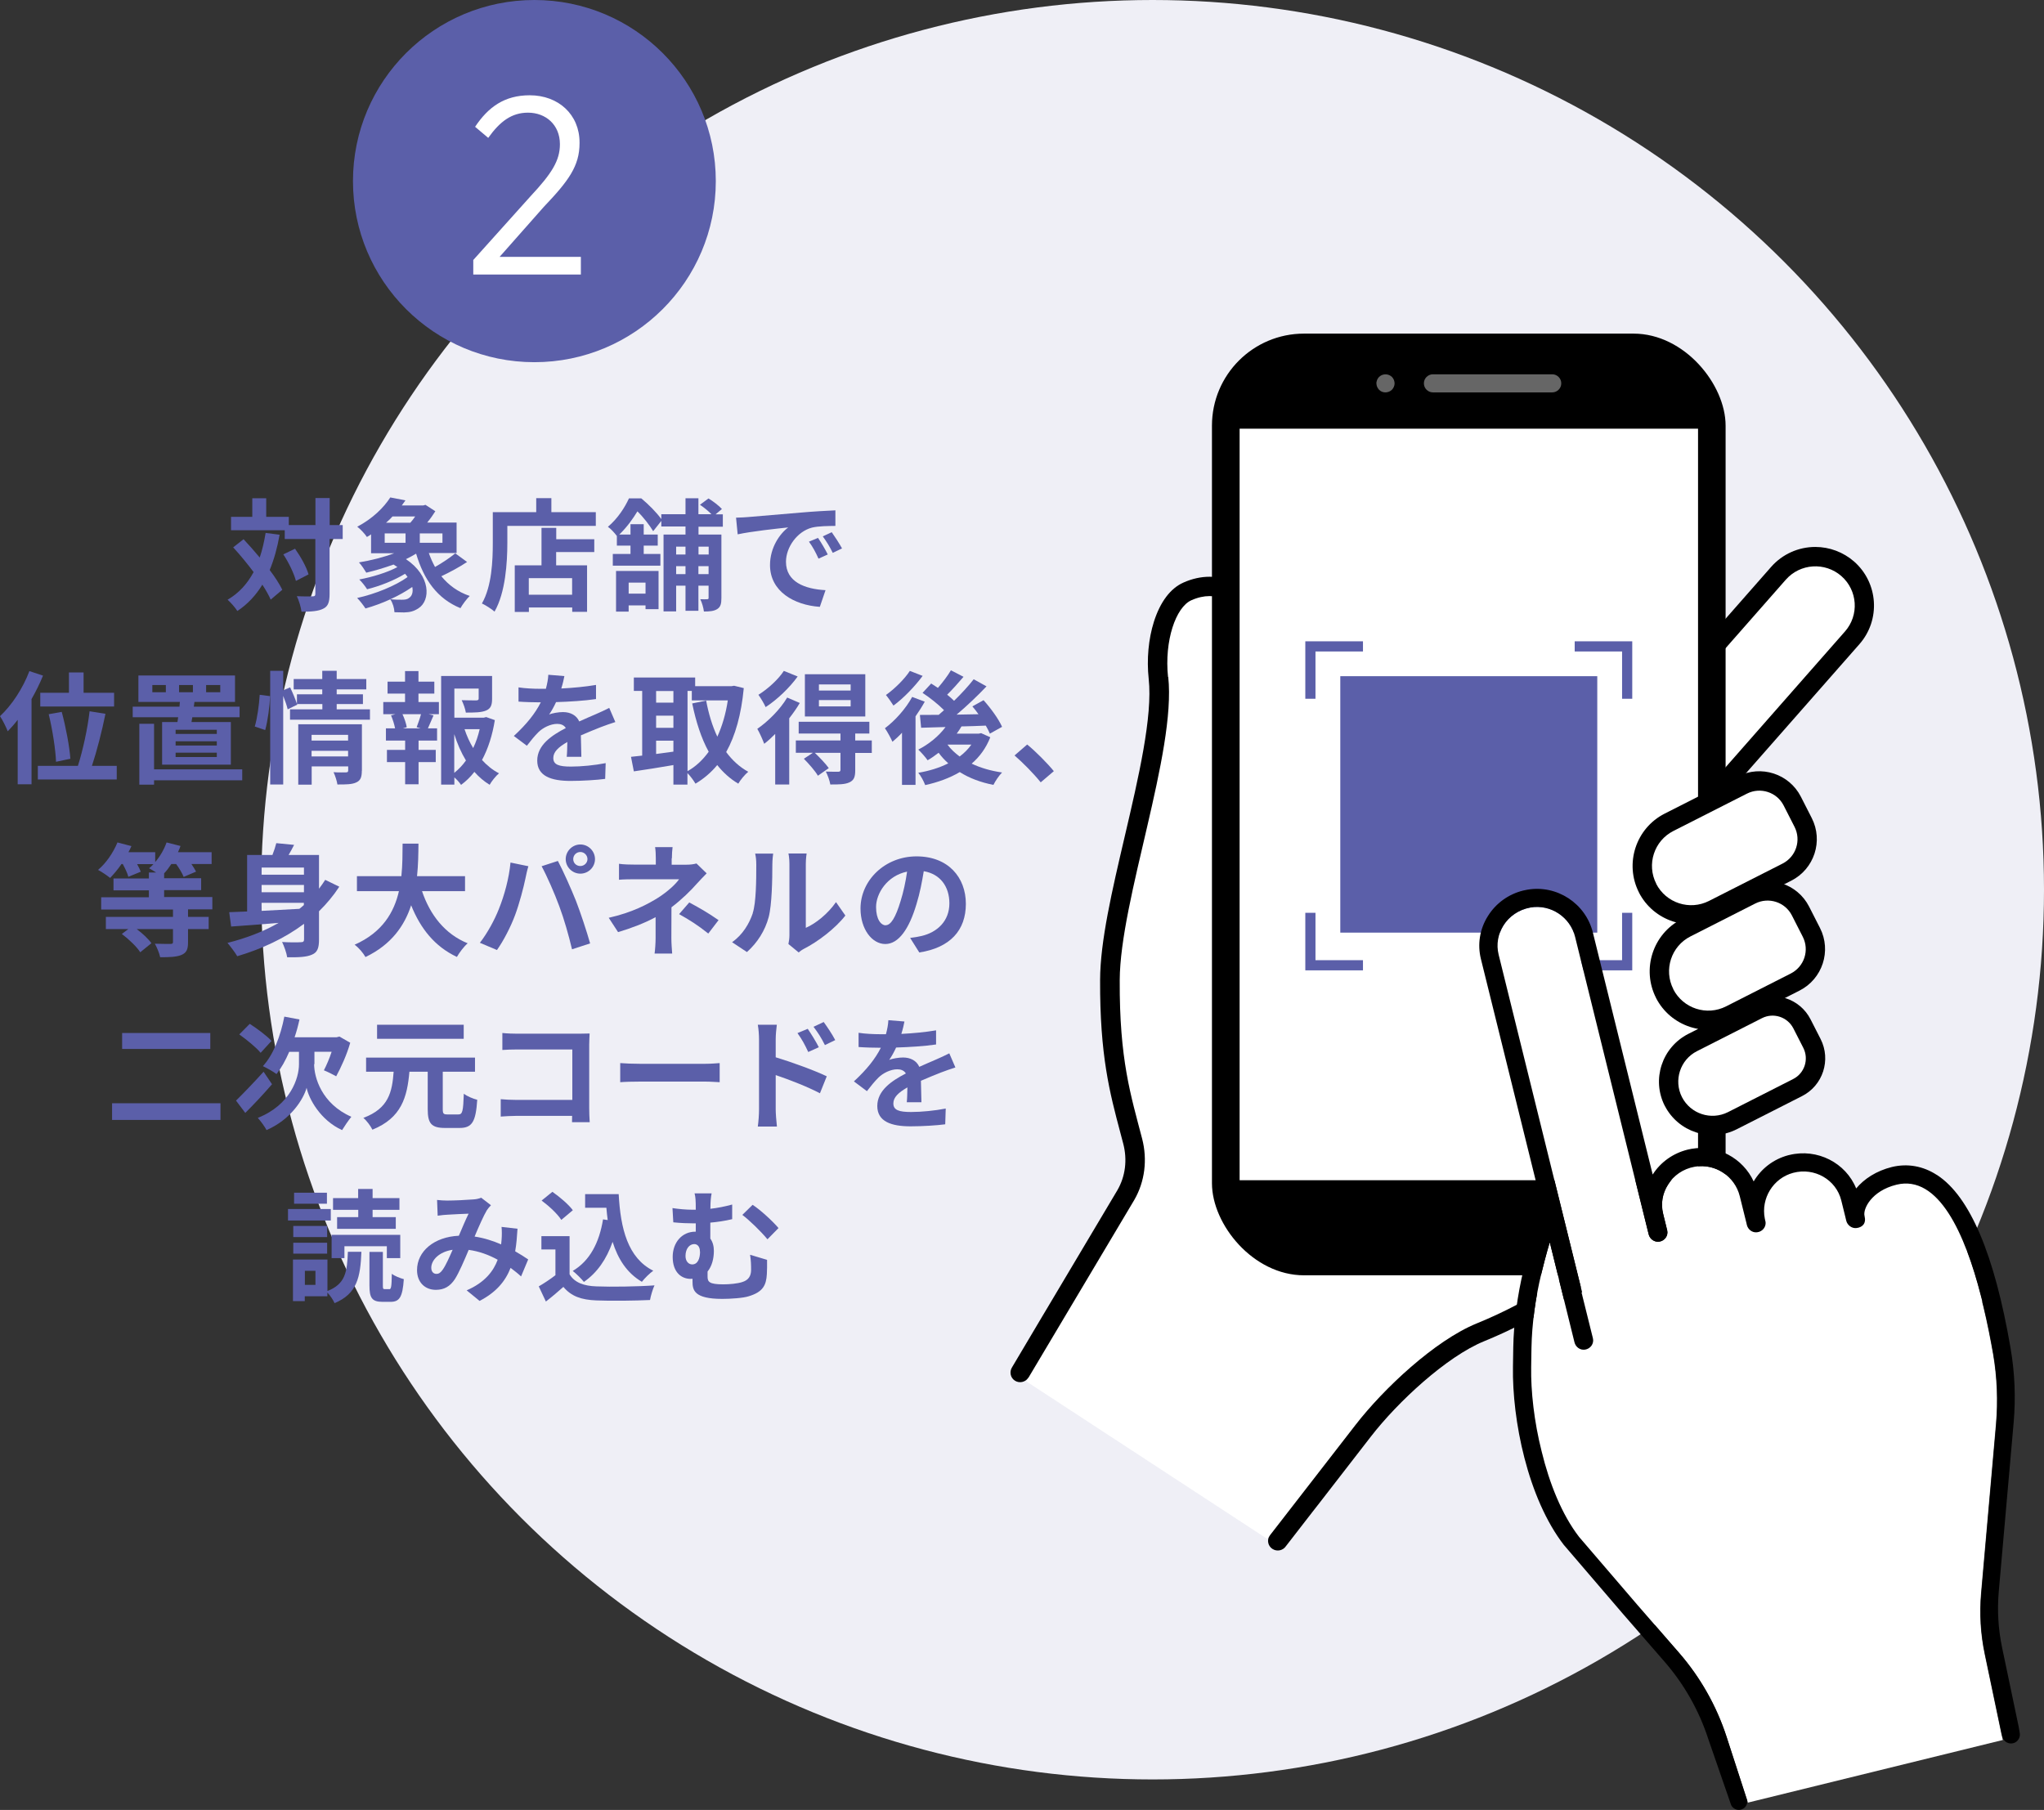 <?xml version="1.0" encoding="UTF-8"?><svg xmlns="http://www.w3.org/2000/svg" viewBox="0 0 201 178"><rect x="0" y="0" width="201" height="178" fill="#333333" stroke="none"/><defs><style>.cls-1{fill:#fff;}.cls-2{isolation:isolate;}.cls-3{fill:#666;}.cls-4{mix-blend-mode:multiply;}.cls-5{fill:#5b5fa9;}.cls-6{fill:none;stroke:#5b5fa9;stroke-miterlimit:10;stroke-width:1px;}.cls-7{fill:#efeff6;}</style></defs><g class="cls-2"><g id="_レイヤー_2"><g id="_レイアウト"><ellipse class="cls-7" cx="113.34" cy="87.5" rx="87.66" ry="87.5"/><path class="cls-5" d="M27.5,52.57c-.23,1.29-.55,2.46-.98,3.49.53.7.96,1.37,1.24,1.94l-1.14.97c-.19-.43-.47-.93-.82-1.47-.64,1.05-1.45,1.92-2.46,2.59-.17-.29-.66-.85-.96-1.11,1.12-.65,1.94-1.57,2.56-2.72-.64-.85-1.34-1.7-2.01-2.43l1.02-.8c.52.55,1.06,1.16,1.59,1.8.25-.74.44-1.55.58-2.42l1.39.18ZM33.69,53.01h-1.28v5.39c0,.8-.14,1.22-.6,1.45-.46.25-1.16.31-2.16.31-.05-.42-.25-1.1-.46-1.53.67.04,1.32.02,1.53.02.22,0,.29-.06.29-.25v-5.39h-3.01v-.86h-5.28v-1.32h2.09v-1.83h1.37v1.83h2.22v.81h2.62v-2.66h1.4v2.66h1.28v1.37ZM29.01,53.96c.56.79,1.14,1.82,1.33,2.53l-1.24.64c-.18-.71-.7-1.8-1.24-2.61l1.14-.55Z"/><path class="cls-5" d="M45.93,55.27c-.79.52-1.74,1.03-2.53,1.4.71.87,1.63,1.55,2.79,1.94-.3.29-.71.84-.91,1.2-2.28-.93-3.6-2.8-4.36-5.36-.31.19-.65.37-1,.54,2.45,1.64,2.45,4.06,1.22,4.84-.47.3-.82.38-1.39.4-.29,0-.64-.01-.96-.02-.02-.4-.16-.9-.41-1.27-.8.37-1.66.68-2.44.9-.19-.29-.55-.77-.82-1.03,1.74-.38,3.76-1.19,4.96-2.06-.07-.11-.16-.22-.25-.32-1.08.66-2.51,1.22-3.73,1.52-.18-.29-.52-.72-.77-.96,1.27-.24,2.74-.68,3.75-1.22-.12-.08-.25-.17-.38-.25-.89.32-1.82.6-2.68.8-.14-.24-.49-.77-.72-1.01,1.16-.19,2.41-.5,3.46-.9h-2.27v-1.86c-.13.1-.26.18-.41.26-.2-.31-.65-.79-.95-1.01,1.53-.8,2.63-1.91,3.25-2.88l1.49.29c-.12.17-.24.34-.36.5h2.11l.22-.06.97.63c-.22.35-.49.74-.8,1.11h2.89v3h-2.73c.17.48.37.93.61,1.37.71-.4,1.48-.92,1.99-1.34l1.15.84ZM37.83,53.38h2.05v-.92h-2.05v.92ZM38.6,50.79c-.19.22-.41.42-.64.62h2.39c.17-.19.34-.41.48-.62h-2.23ZM40.55,57.72c-.64.44-1.38.86-2.15,1.21.41.05.8.05,1.1.05s.54-.02.73-.18c.29-.18.42-.59.31-1.08ZM43.51,52.46h-2.23v.92h2.23v-.92Z"/><path class="cls-5" d="M58.59,50.37v1.35h-8.7v1.67c0,1.93-.18,4.89-1.26,6.76-.26-.24-.9-.65-1.24-.8.98-1.71,1.07-4.23,1.07-5.96v-3.02h4.27v-1.38h1.49v1.38h4.37ZM54.69,53.03h3.75v1.26h-3.75v1.31h3.04v4.57h-1.46v-.43h-4.26v.44h-1.39v-4.58h2.63v-3.69h1.45v1.13ZM56.26,56.86h-4.26v1.63h4.26v-1.63Z"/><path class="cls-5" d="M68.69,51.78v.79h2.25v6.24c0,.55-.07.87-.41,1.09-.32.2-.73.24-1.31.24-.04-.35-.19-.89-.36-1.21.29.01.59.01.68,0,.11,0,.14-.04.14-.14v-1.19h-1v2.47h-1.27v-2.47h-.92v2.53h-1.24v-7.56h2.16v-.79h-2.38v-.55l-.8,1.01c-.32-.54-.95-1.37-1.55-1.95-.43.71-1,1.52-1.78,2.28h1.1v-1.02h1.3v1.02h1.38v1.09h-1.38v.82h1.64v1.15h-4.68v-1.15h1.74v-.82h-1.34v-.95c-.22-.29-.6-.72-.88-.9.98-.83,1.67-1.92,2.07-2.8h1.21c.7.58,1.52,1.4,1.97,2.04v-.48h2.38v-1.57h1.27v1.57h1.28c-.3-.31-.74-.67-1.13-.93l.84-.62c.46.28,1.04.72,1.32,1.04l-.62.52h.71v1.22h-2.4ZM60.58,56.15h4.18v3.76h-1.28v-.37h-1.66v.61h-1.24v-4ZM61.82,57.3v1.08h1.66v-1.08h-1.66ZM66.49,53.76v.77h.92v-.77h-.92ZM67.41,56.46v-.78h-.92v.78h.92ZM68.69,53.76v.77h1v-.77h-1ZM69.68,56.46v-.78h-1v.78h1Z"/><path class="cls-5" d="M73.56,50.85c1.01-.08,2.99-.26,5.19-.44,1.24-.11,2.55-.18,3.4-.22v1.53c-.64.01-1.67.01-2.31.17-1.45.38-2.55,1.93-2.55,3.36,0,1.98,1.85,2.68,3.89,2.79l-.56,1.64c-2.52-.17-4.9-1.51-4.9-4.11,0-1.73.97-3.09,1.79-3.7-1.13.12-3.58.38-4.97.68l-.16-1.64c.48-.01.95-.04,1.18-.06ZM81.4,54.53l-.91.41c-.3-.66-.55-1.13-.94-1.67l.89-.37c.3.43.73,1.16.96,1.63ZM82.79,53.94l-.9.43c-.32-.65-.6-1.09-.98-1.62l.88-.41c.3.42.76,1.13,1.01,1.59Z"/><path class="cls-5" d="M4.23,66.44c-.31.77-.7,1.56-1.13,2.31v8.38h-1.36v-6.34c-.32.42-.65.79-.98,1.13-.13-.35-.52-1.14-.76-1.49,1.14-1.05,2.25-2.73,2.89-4.43l1.33.44ZM11.48,75.32v1.34H3.72v-1.34h3.94c.47-1.46.96-3.68,1.15-5.37l1.56.25c-.35,1.74-.86,3.71-1.33,5.12h2.44ZM6.78,68.13v-2h1.44v2h3v1.35H3.96v-1.35h2.82ZM5.51,74.93c-.04-1.16-.34-3.15-.72-4.69l1.28-.23c.41,1.51.77,3.44.85,4.61l-1.42.3Z"/><path class="cls-5" d="M17.45,71.01c.02-.14.05-.3.07-.47h-4.47v-1.04h4.6l.04-.47h-4.08v-2.6h9.5v2.6h-3.99l-.06.47h4.5v1.04h-4.65l-.08.47h3.87v4.19h-6.76v-4.19h1.51ZM23.82,76.74h-8.67v.43h-1.45v-5.99h1.45v4.48h8.67v1.08ZM16.31,67.37h-1.33v.71h1.33v-.71ZM21.32,71.77h-4.05v.41h4.05v-.41ZM21.32,72.9h-4.05v.42h4.05v-.42ZM21.32,74.02h-4.05v.43h4.05v-.43ZM17.61,68.08h1.36v-.71h-1.36v.71ZM20.27,68.08h1.39v-.71h-1.39v.71Z"/><path class="cls-5" d="M25.05,71.46c.25-.81.43-2.16.49-3.13l1.01.13c-.02.99-.22,2.42-.47,3.34l-1.03-.35ZM36.38,69.76v1.02h-7.86v-1.02h3.18v-.52h-2.49l.02.06-.94.46c-.08-.35-.25-.85-.44-1.32v8.71h-1.28v-11.18h1.28v1.92l.68-.29c.25.52.53,1.19.67,1.63v-.95h2.49v-.48h-2.81v-1.02h2.81v-.81h1.42v.81h2.91v1.02h-2.91v.48h2.58v.96h-2.58v.52h3.27ZM35.58,75.8c0,.62-.12.96-.55,1.15-.42.2-1.02.2-1.85.2-.05-.35-.22-.86-.38-1.21.49.04,1.06.02,1.21.02.17,0,.23-.05.23-.19v-.4h-3.59v1.8h-1.32v-5.94h6.26v4.57ZM30.64,72.27v.56h3.59v-.56h-3.59ZM34.23,74.39v-.55h-3.59v.55h3.59Z"/><path class="cls-5" d="M41.16,69.04h2v1.2h-1l.47.12c-.2.44-.38.91-.55,1.27h.9v1.2h-1.82v.92h1.69v1.2h-1.69v2.18h-1.32v-2.18h-1.79v-1.2h1.79v-.92h-1.89v-1.2h.9c-.07-.38-.23-.89-.4-1.28l.43-.11h-1.19v-1.2h2.14v-.83h-1.72v-1.17h1.72v-1.04h1.32v1.04h1.56v1.17h-1.56v.83ZM40.97,71.52c.14-.36.32-.87.43-1.28h-1.82c.2.43.37.95.42,1.28l-.38.11h1.74l-.38-.11ZM48.66,70.82c-.23,1.45-.65,2.79-1.26,3.92.49.54,1.04.99,1.67,1.31-.31.26-.72.77-.92,1.13-.56-.34-1.06-.77-1.5-1.27-.38.49-.82.92-1.31,1.28-.16-.24-.41-.52-.66-.74v.71h-1.3v-10.68h5.01v2.25c0,.61-.13.96-.6,1.15-.46.19-1.1.2-1.98.2-.06-.38-.24-.87-.41-1.22.59.02,1.25.02,1.43.02.18-.01.24-.05.24-.18v-.98h-2.39v2.86h2.89l.24-.06.85.3ZM44.67,76.01c.43-.35.82-.75,1.15-1.22-.47-.77-.85-1.64-1.15-2.59v3.81ZM45.68,71.71c.22.66.5,1.28.85,1.86.28-.58.49-1.21.64-1.86h-1.49Z"/><path class="cls-5" d="M55.21,67.71c1.14-.06,2.34-.17,3.4-.35v1.39c-1.15.17-2.63.26-3.93.3-.2.44-.44.87-.68,1.22.31-.14.96-.24,1.36-.24.73,0,1.33.31,1.6.92.62-.29,1.13-.49,1.62-.71.47-.2.89-.4,1.33-.62l.6,1.39c-.38.11-1.02.35-1.43.5-.54.22-1.22.48-1.96.81.01.67.04,1.56.05,2.11h-1.44c.04-.36.05-.93.06-1.46-.9.52-1.38.98-1.38,1.58,0,.66.56.84,1.74.84,1.02,0,2.35-.13,3.41-.34l-.05,1.55c-.79.11-2.27.2-3.4.2-1.88,0-3.28-.46-3.28-2s1.44-2.49,2.81-3.2c-.18-.3-.5-.41-.84-.41-.67,0-1.42.38-1.87.83-.36.36-.71.79-1.12,1.32l-1.28-.96c1.26-1.16,2.11-2.23,2.65-3.31h-.16c-.49,0-1.37-.02-2.03-.07v-1.4c.61.1,1.5.14,2.11.14h.58c.13-.48.22-.95.24-1.38l1.58.13c-.06.3-.14.7-.3,1.2Z"/><path class="cls-5" d="M73.14,67.68c-.25,2.61-.83,4.67-1.73,6.28.59.8,1.31,1.47,2.17,1.94-.32.26-.77.8-.98,1.17-.82-.49-1.49-1.1-2.07-1.83-.61.74-1.32,1.34-2.14,1.83-.18-.31-.5-.75-.79-1.04v1.13h-1.38v-1.92c-1.38.24-2.79.46-3.89.62l-.28-1.43c.32-.04.7-.07,1.1-.12v-6.36h-.82v-1.32h6.03v.85h3.59l.24-.04.94.23ZM64.52,67.96v1.14h1.7v-1.14h-1.7ZM64.52,71.58h1.7v-1.2h-1.7v1.2ZM64.52,74.15c.55-.07,1.13-.16,1.7-.23v-1.08h-1.7v1.31ZM67.61,75.84c.79-.44,1.49-1.09,2.08-1.91-.73-1.33-1.25-2.94-1.62-4.75l1.37-.28c.24,1.28.6,2.49,1.1,3.55.47-1.03.83-2.23,1.03-3.57h-3.54v-.93h-.42v7.89Z"/><path class="cls-5" d="M78.65,69.13c-.29.5-.65,1.01-1.04,1.51v6.51h-1.38v-4.97c-.36.36-.72.7-1.08.97-.11-.31-.47-1.13-.68-1.47,1.07-.74,2.25-1.91,2.94-3.08l1.25.54ZM78.44,66.53c-.79,1.1-2.02,2.28-3.15,3.01-.14-.32-.49-.91-.71-1.21.94-.58,1.99-1.55,2.5-2.35l1.36.55ZM85.74,74.05h-1.64v1.7c0,.66-.12.99-.59,1.2-.44.2-1.04.2-1.86.2-.06-.38-.26-.91-.44-1.27.5.02,1.07.02,1.22.02.17-.01.22-.06.22-.19v-1.67h-2.52c.48.46,1.07,1.08,1.37,1.5l-1.07.75c-.26-.46-.88-1.16-1.38-1.67l.89-.59h-1.68v-1.21h4.39v-.68h-4.11v-1.16h6.95v1.16h-1.39v.68h1.63v1.21ZM85.09,70.46h-5.94v-4.15h5.94v4.15ZM83.65,67.31h-3.12v.6h3.12v-.6ZM83.65,68.85h-3.12v.62h3.12v-.62Z"/><path class="cls-5" d="M90.94,69c-.26.48-.58.97-.91,1.45v6.74h-1.33v-5.13c-.31.34-.62.62-.94.89-.13-.31-.52-1.03-.74-1.33,1-.75,2.05-1.92,2.68-3.08l1.25.47ZM90.73,66.47c-.76,1.03-1.87,2.19-2.87,2.92-.18-.29-.53-.79-.74-1.04.85-.6,1.85-1.59,2.35-2.37l1.26.49ZM97.38,72.51c-.41,1.05-1.04,1.91-1.83,2.59.86.41,1.87.71,2.99.87-.3.3-.67.85-.85,1.22-1.27-.25-2.38-.67-3.31-1.26-1,.59-2.16,1.01-3.4,1.28-.13-.36-.43-.92-.68-1.21,1.07-.18,2.08-.49,2.95-.93-.35-.31-.67-.66-.95-1.04-.36.28-.72.53-1.08.74-.19-.28-.65-.8-.92-1.05,1.02-.52,2.01-1.31,2.68-2.22l-2.4.07-.12-1.26c.54,0,1.16,0,1.85-.01.17-.14.35-.3.52-.46-.55-.56-1.39-1.23-2.11-1.7l.85-.92c.2.13.43.28.66.43.47-.54.97-1.2,1.28-1.73l1.24.64c-.52.61-1.1,1.26-1.61,1.76.25.2.49.41.68.6.73-.71,1.42-1.46,1.93-2.12l1.26.7c-.86.91-1.93,1.93-2.94,2.78l2.15-.04c-.19-.28-.4-.53-.6-.77l1.1-.61c.7.78,1.49,1.86,1.82,2.62l-1.2.67c-.1-.23-.23-.5-.4-.79-.79.04-1.61.06-2.39.08-.14.24-.3.48-.47.71h2.17l.23-.05.89.4ZM93.18,73.24c.31.43.72.81,1.19,1.16.46-.35.84-.73,1.15-1.17h-2.34Z"/><path class="cls-5" d="M99.76,74.3l1.25-1.08c.85.69,2.02,1.88,2.62,2.62l-1.29,1.1c-.73-.9-1.75-1.93-2.58-2.65Z"/><path class="cls-5" d="M18.49,89.45v.72h2.03v1.2h-2.03v1.29c0,.71-.14,1.04-.66,1.26-.5.2-1.19.22-2.08.22-.08-.41-.32-.96-.52-1.33.61.02,1.33.02,1.53.02s.25-.05.25-.19v-1.27h-3.57c.58.43,1.15.97,1.45,1.39l-1.1.89c-.34-.54-1.12-1.28-1.81-1.8l.64-.48h-2.21v-1.2h6.6v-.72h-7.06v-1.21h4.69v-.68h-3.48v-1.17h3.48v-.58h.72c-.25-.16-.52-.32-.7-.42.16-.12.3-.26.43-.41h-1.61c.16.28.29.55.36.75l-1.22.5c-.08-.34-.32-.83-.55-1.26h-.12c-.36.53-.76.99-1.12,1.37-.28-.23-.86-.62-1.19-.79.78-.65,1.49-1.68,1.91-2.7l1.37.36c-.08.2-.18.4-.29.6h2.63v.97c.48-.55.88-1.25,1.12-1.93l1.37.35c-.06.19-.16.41-.25.61h3.31v1.16h-1.99c.19.28.36.55.46.75l-1.22.52c-.13-.34-.43-.84-.74-1.27h-.47c-.23.35-.46.66-.71.92v.48h3.64v1.17h-3.64v.68h4.74v1.21h-2.39Z"/><path class="cls-5" d="M33.36,87.21c-.58.89-1.25,1.68-1.99,2.41v2.79c0,.82-.16,1.25-.68,1.47-.53.24-1.3.28-2.45.26-.06-.42-.3-1.09-.5-1.5.74.05,1.6.04,1.84.02.24,0,.32-.07.32-.28v-1.53c-1.91,1.43-4.15,2.47-6.57,3.19-.2-.35-.68-.98-.96-1.31,1.82-.46,3.53-1.11,5.03-1.97-1.73.14-3.37.28-4.67.36l-.19-1.41c.52-.02,1.1-.05,1.76-.07v-5.56h2.49c.16-.41.3-.83.38-1.16l1.75.17c-.17.35-.36.68-.54.99h2.99v3.32c.22-.28.42-.58.61-.87l1.38.67ZM25.72,85.32v.7h4.17v-.7h-4.17ZM29.89,87.03h-4.17v.72h4.17v-.72ZM25.72,89.58c1.18-.06,2.45-.13,3.72-.2.16-.12.3-.25.44-.37v-.22h-4.17v.79Z"/><path class="cls-5" d="M41.5,87.64c.79,2.34,2.25,4.22,4.49,5.13-.36.3-.83.93-1.06,1.34-2.17-1.02-3.57-2.77-4.5-5.08-.65,2-1.94,3.87-4.49,5.09-.23-.4-.65-.91-1.07-1.21,2.75-1.22,3.89-3.21,4.36-5.27h-4.13v-1.47h4.37c.12-1.13.11-2.22.12-3.2h1.56c-.01.98-.02,2.09-.14,3.2h4.72v1.47h-4.23Z"/><path class="cls-5" d="M50.21,84.83l1.75.36c-.11.35-.24.93-.29,1.2-.17.84-.6,2.49-1.02,3.61-.43,1.16-1.14,2.53-1.78,3.43l-1.68-.71c.76-.98,1.46-2.28,1.87-3.33.54-1.34,1-3.03,1.14-4.55ZM53.26,85.19l1.6-.52c.49.92,1.32,2.77,1.78,3.93.42,1.08,1.06,3,1.39,4.18l-1.78.58c-.34-1.43-.77-2.94-1.25-4.23-.46-1.26-1.24-3.03-1.74-3.94ZM57.07,83.05c.79,0,1.44.65,1.44,1.44s-.65,1.43-1.44,1.43-1.44-.65-1.44-1.43.65-1.44,1.44-1.44ZM57.07,85.17c.38,0,.7-.31.7-.68s-.31-.7-.7-.7-.7.31-.7.7.31.68.7.68Z"/><path class="cls-5" d="M66.05,84.42v.62h1.44c.37,0,.71-.04,1-.12l1,.97c-.31.3-.67.71-.94.99-.61.7-1.52,1.59-2.52,2.35,0,.96-.01,2.27-.01,3.02,0,.48.05,1.16.08,1.53h-1.73c.05-.34.1-1.05.1-1.53v-2.05c-1.1.59-2.39,1.08-3.69,1.47l-.92-1.41c2.32-.52,3.85-1.34,4.9-2,.92-.6,1.67-1.29,2.02-1.79h-4.35c-.43,0-1.19.01-1.56.05v-1.57c.46.07,1.12.08,1.54.08h2.08v-.62c0-.37-.02-.8-.07-1.1h1.72c-.04.29-.07.73-.07,1.1ZM66.78,89.9l1-1.15c1.1.6,1.73.95,2.88,1.74l-1.01,1.32c-1.04-.83-1.83-1.33-2.87-1.91Z"/><path class="cls-5" d="M74.02,89.8c.34-1.03.35-3.3.35-4.75,0-.48-.04-.8-.11-1.1h1.77c-.01.06-.08.59-.08,1.09,0,1.41-.04,3.94-.36,5.15-.36,1.35-1.12,2.53-2.14,3.44l-1.46-.97c1.06-.74,1.7-1.85,2.04-2.86ZM77.63,91.96v-6.99c0-.54-.08-.99-.1-1.03h1.79s-.08.5-.08,1.04v6.27c.97-.42,2.16-1.37,2.97-2.53l.92,1.32c-1,1.29-2.73,2.59-4.07,3.27-.26.14-.41.26-.52.36l-1.01-.83c.05-.23.1-.56.1-.89Z"/><path class="cls-5" d="M90.4,93.67l-.9-1.43c.46-.05.79-.12,1.12-.19,1.54-.36,2.74-1.46,2.74-3.21,0-1.65-.9-2.89-2.52-3.16-.17,1.02-.37,2.12-.72,3.25-.72,2.42-1.75,3.91-3.06,3.91s-2.44-1.46-2.44-3.49c0-2.77,2.4-5.13,5.51-5.13s4.85,2.06,4.85,4.67-1.55,4.31-4.57,4.78ZM87.1,90.99c.5,0,.97-.75,1.46-2.37.28-.89.5-1.91.64-2.9-1.98.41-3.05,2.16-3.05,3.48,0,1.21.48,1.8.95,1.8Z"/><path class="cls-5" d="M21.68,108.5v1.64h-10.66v-1.64h10.66ZM20.68,101.59v1.57h-8.67v-1.57h8.67Z"/><path class="cls-5" d="M26.75,106.63c-.84.97-1.81,2.01-2.63,2.82l-.91-1.21c.66-.65,1.73-1.75,2.71-2.84l.83,1.23ZM25.63,103.54c-.42-.52-1.36-1.28-2.1-1.81l1.03-1.04c.71.46,1.68,1.17,2.14,1.68l-1.07,1.17ZM30.89,104.65c0,1.28.72,3.89,3.66,5.18-.28.35-.68.93-.91,1.31-2.15-.98-3.27-3.09-3.49-4.16-.29,1.07-1.51,3.1-3.94,4.16-.17-.34-.61-.93-.86-1.2,3.24-1.29,4.05-3.94,4.05-5.27v-1.23h-.96c-.36.85-.79,1.61-1.25,2.19-.29-.23-.98-.61-1.34-.78,1.02-1.1,1.74-2.95,2.11-4.87l1.49.28c-.13.6-.29,1.19-.48,1.75h4.13l.28-.07,1.06.61c-.34,1.2-.91,2.43-1.38,3.3-.29-.17-.88-.46-1.21-.59.24-.46.54-1.14.76-1.82h-1.69v1.22Z"/><path class="cls-5" d="M45.08,109.6c.4,0,.47-.31.53-2.04.31.25.92.5,1.32.6-.14,2.15-.5,2.77-1.73,2.77h-1.44c-1.36,0-1.7-.46-1.7-1.86v-3.67h-1.8c-.22,2.49-.77,4.54-3.64,5.7-.17-.36-.56-.89-.89-1.16,2.5-.93,2.83-2.55,2.98-4.54h-2.71v-1.39h10.71v1.39h-3.17v3.67c0,.46.07.53.47.53h1.08ZM45.6,102.16h-8.52v-1.38h8.52v1.38Z"/><path class="cls-5" d="M50.87,101.66h6.05c.35,0,.85-.01,1.06-.02-.01.28-.04.75-.04,1.1v6.21c0,.42.02,1.05.05,1.41h-1.74c.01-.19.01-.4.01-.62h-5.47c-.47,0-1.15.04-1.55.07v-1.71c.42.04.96.07,1.5.07h5.54v-4.96h-5.39c-.5,0-1.15.02-1.49.05v-1.67c.44.05,1.07.07,1.48.07Z"/><path class="cls-5" d="M62.92,104.62h6.45c.56,0,1.09-.05,1.4-.07v1.88c-.29-.01-.9-.06-1.4-.06h-6.45c-.68,0-1.49.02-1.93.06v-1.88c.43.04,1.31.07,1.93.07Z"/><path class="cls-5" d="M74.64,102.23c0-.43-.04-1.02-.12-1.45h1.87c-.05.42-.11.95-.11,1.45v1.75c1.6.48,3.91,1.33,5.02,1.87l-.67,1.67c-1.25-.66-3.05-1.35-4.35-1.79v3.39c0,.34.06,1.17.12,1.67h-1.88c.07-.47.12-1.2.12-1.67v-6.89ZM80.52,102.99l-1.04.47c-.35-.75-.61-1.23-1.06-1.86l1.01-.42c.34.5.82,1.27,1.09,1.81ZM82.13,102.29l-1.01.49c-.38-.76-.67-1.2-1.12-1.8l1-.47c.35.48.85,1.23,1.13,1.77Z"/><path class="cls-5" d="M88.65,101.68c1.14-.06,2.34-.17,3.4-.35v1.39c-1.15.17-2.63.26-3.93.3-.2.44-.44.87-.68,1.22.31-.14.96-.24,1.36-.24.73,0,1.33.31,1.6.92.62-.29,1.13-.49,1.62-.71.47-.2.89-.4,1.33-.62l.6,1.39c-.38.11-1.02.35-1.43.5-.54.22-1.22.48-1.96.81.01.67.04,1.56.05,2.11h-1.44c.04-.36.05-.93.06-1.46-.9.52-1.38.98-1.38,1.58,0,.66.56.84,1.74.84,1.02,0,2.35-.13,3.41-.34l-.05,1.55c-.79.11-2.27.2-3.4.2-1.89,0-3.28-.46-3.28-2s1.44-2.49,2.81-3.2c-.18-.3-.5-.41-.84-.41-.67,0-1.42.38-1.87.83-.36.36-.71.79-1.12,1.32l-1.28-.96c1.26-1.16,2.11-2.23,2.65-3.31h-.16c-.49,0-1.37-.02-2.03-.07v-1.4c.61.1,1.5.14,2.11.14h.58c.13-.48.22-.95.24-1.38l1.58.13c-.06.3-.14.7-.3,1.2Z"/><path class="cls-5" d="M32.53,120.03h-4.21v-1.13h4.21v1.13ZM32.19,126.97c1.78-.7,1.94-1.86,2.02-3.86h1.33c-.1,2.5-.42,4.12-2.64,5.05-.13-.31-.44-.77-.71-1.04v.36h-2.22v.48h-1.16v-4.09h3.39v3.1ZM32.17,121.66h-3.33v-1.09h3.33v1.09ZM28.84,122.22h3.33v1.07h-3.33v-1.07ZM32.15,118.38h-3.23v-1.08h3.23v1.08ZM31.02,124.98h-1.04v1.38h1.04v-1.38ZM33.87,123.73h-1.26v-2.29h6.75v2.29h-1.32v-1.17h-4.17v1.17ZM35.22,118.98h-2.47v-1.15h2.47v-.9h1.42v.9h2.64v1.15h-2.64v.72h2.28v1.15h-5.77v-1.15h2.08v-.72ZM38.27,126.79c.19,0,.24-.19.26-1.52.26.22.82.43,1.18.53-.12,1.77-.43,2.23-1.3,2.23h-.8c-1.04,0-1.28-.4-1.28-1.61v-3.3h1.32v3.28c0,.35.02.38.2.38h.42Z"/><path class="cls-5" d="M43.98,118.07c.68,0,1.96-.06,2.52-.11.3-.01.61-.08.82-.17l.96.74c-.17.18-.31.34-.41.5-.31.52-.77,1.56-1.2,2.58.94.14,1.83.43,2.61.77.01-.14.02-.28.04-.41.04-.47.04-.95,0-1.31l1.57.18c-.05.8-.11,1.55-.23,2.22.5.29.94.56,1.28.8l-.7,1.67c-.31-.29-.66-.56-1.03-.84-.53,1.35-1.44,2.41-3.05,3.25l-1.27-1.04c1.81-.78,2.65-1.92,3.05-3.01-.85-.47-1.81-.83-2.85-.97-.43,1.02-.94,2.22-1.36,2.88-.48.72-1.06,1.05-1.87,1.05-1.06,0-1.85-.73-1.85-1.94,0-1.86,1.69-3.27,4.11-3.38.34-.79.68-1.61.96-2.17-.48.02-1.51.06-2.07.1-.24.01-.66.05-.97.1l-.06-1.55c.32.04.73.06,1,.06ZM42.92,125.28c.24,0,.41-.12.62-.42.31-.44.64-1.2.97-1.95-1.34.2-2.1,1.02-2.1,1.77,0,.4.23.6.5.6Z"/><path class="cls-5" d="M56.02,125.34c.49.8,1.39,1.13,2.64,1.17,1.4.06,4.11.02,5.7-.1-.16.34-.37,1.03-.44,1.44-1.44.07-3.85.1-5.28.04-1.48-.06-2.46-.4-3.24-1.33-.53.47-1.06.93-1.72,1.44l-.7-1.49c.52-.3,1.12-.7,1.64-1.1v-2.53h-1.38v-1.31h2.77v3.76ZM55.19,119.96c-.37-.58-1.22-1.37-1.93-1.89l1.06-.86c.72.5,1.6,1.25,2.01,1.81l-1.13.95ZM59.76,119.99c-.05-.4-.1-.8-.13-1.21h-2.09v-1.34h3.3c.18,3.39.9,6.28,3.4,7.53-.34.24-.85.74-1.12,1.09-1.48-.87-2.35-2.25-2.88-3.93-.6,1.71-1.51,3.03-2.82,3.94-.22-.28-.77-.83-1.1-1.08,1.68-.99,2.61-2.78,2.98-5.07l.47.07Z"/><path class="cls-5" d="M69.85,118.88c.7-.08,1.43-.22,2.15-.42v1.44c-.71.17-1.46.28-2.15.34v1.57c.23.31.35.73.35,1.21,0,.76-.19,1.5-.62,2.03v.48c0,.52.13.78,1.55.78.6,0,1.38-.07,1.84-.22.62-.18.89-.59.89-1.2,0-.48-.01-.92-.1-1.49l1.67.5c0,.62.01.91-.02,1.4-.06,1.09-.38,1.76-1.78,2.18-.54.18-1.79.26-2.61.26-2.8,0-2.92-.89-2.92-1.73v-.25c-.06.01-.12.01-.19.01-.88,0-1.76-.62-1.76-2.16,0-1.41.91-2.48,2.22-2.48h.05v-.82h-.25c-.52,0-1.16-.02-1.96-.1l-.08-1.4c.66.1,1.37.16,1.93.16h.36v-.1c0-.76-.02-1.16-.12-1.51h1.68c-.07.35-.12.79-.12,1.5ZM68.83,123.09c0-.47-.23-.74-.56-.74-.48,0-.86.47-.86,1.17,0,.53.31.83.66.83.55,0,.77-.59.77-1.26ZM76.55,120.78l-1.08,1.1c-.65-.79-1.79-1.89-2.47-2.4l1.01-.99c.74.47,2.01,1.64,2.55,2.29Z"/><ellipse class="cls-5" cx="52.55" cy="17.81" rx="17.84" ry="17.81"/><path class="cls-1" d="M46.55,25.56l5.62-6.26c2.09-2.24,2.89-3.5,2.89-5.12,0-1.91-1.39-3.1-3.14-3.1-1.59,0-2.74.84-3.91,2.48l-1.29-1.09c1.29-1.94,2.89-3.1,5.37-3.1,2.84,0,4.9,1.91,4.9,4.64v.07c0,2.24-1.07,3.7-3.51,6.26l-4.35,4.92h7.99v1.74h-10.58v-1.44Z"/><g class="cls-4"><path d="M165.41,81.7c-.7,0-1.38-.26-1.91-.72l-4.32-3.78c-.58-.51-.93-1.21-.98-1.99s.2-1.52.71-2.1l15.26-17.36c1.1-1.25,2.68-1.96,4.34-1.96,1.4,0,2.75.51,3.81,1.43,2.39,2.1,2.63,5.74.53,8.13l-15.26,17.36c-.55.63-1.34.98-2.18.98Z"/><path class="cls-1" d="M164.76,79.55l-4.32-3.78c-.41-.36-.45-.99-.09-1.4l15.26-17.36c1.41-1.6,3.85-1.76,5.46-.36h0c1.61,1.41,1.77,3.85.36,5.45l-15.26,17.36c-.36.41-.99.45-1.4.09Z"/><path d="M165.3,115.38l-.81,1.28c-.74,1.16-1.5,2.26-2.33,3.37-4.67,6.24-11.41,9.91-16.23,11.88-3.67,1.5-8.48,5.95-11.13,9.38l-5.08,6.56-.68.87-2.58,3.33c-.29.44-.88.57-1.33.28-.44-.28-.56-.86-.29-1.3l-23.73-15.52c-.29.43-.88.55-1.31.27-.44-.28-.56-.87-.28-1.31h0s2.92-4.92,2.92-4.92l.49-.82,6.95-11.68c.79-1.36.99-2.98.58-4.56-.1-.37-.19-.74-.29-1.1-1.04-3.91-2.02-7.59-1.99-15.01.01-3.81,1.18-8.81,2.42-14.11,1.36-5.81,2.76-11.82,2.36-15.5-.21-1.94-.02-3.94.51-5.62.62-1.95,1.62-3.29,2.91-3.86.85-.38,1.72-.57,2.57-.57,1.96,0,3.82,1.05,5.1,2.88,1.45,2.06,1.86,5.88,1.6,7.88l-1.39,16.43c.07,0,.13.01.2.03l3.71-5.98,37.13,37.43Z"/><path class="cls-1" d="M114.86,66.57c-.37-3.55.76-6.86,2.3-7.54,2.54-1.13,4.39.31,5.34,1.66,1.15,1.63,1.48,5,1.26,6.58l-1.6,18.96c.18.07,1.78-.47,1.96-.43.73.16,1.45,0,1.84-.67l2.56-4.13,34.37,34.64c-.74,1.16-1.49,2.24-2.24,3.25-4.02,5.37-9.99,9.04-15.43,11.26-4.14,1.69-9.18,6.44-11.92,9.98l-8.69,11.21-23.69-15.49,10.62-17.84c1.05-1.81,1.3-3.97.78-6-1.12-4.3-2.25-7.78-2.21-15.62.03-7.84,5.57-22.44,4.77-29.82Z"/><rect x="119.18" y="32.81" width="50.51" height="92.61" rx="9.05" ry="9.05"/><path class="cls-3" d="M152.64,38.59h-11.73c-.49,0-.89-.4-.89-.89s.4-.89.89-.89h11.73c.49,0,.89.4.89.89s-.4.89-.89.89Z"/><path class="cls-3" d="M136.24,38.59c-.24,0-.47-.09-.63-.26-.04-.04-.08-.09-.11-.14-.03-.05-.06-.1-.08-.15-.02-.05-.04-.11-.05-.17-.01-.06-.02-.12-.02-.17s0-.12.02-.17c.01-.06.03-.11.05-.17.02-.05.05-.11.08-.15.03-.05.07-.09.11-.14.04-.04.09-.08.14-.11.05-.03.1-.06.15-.08.05-.02.11-.04.17-.05.12-.02.23-.02.35,0,.06.01.11.03.17.05.05.02.11.05.15.08.05.03.09.07.14.11.04.04.08.09.11.14.03.05.06.1.08.15.02.05.04.11.05.17.01.06.02.12.02.17,0,.23-.1.46-.26.63-.04.04-.09.08-.14.11-.05.03-.1.06-.15.08-.05.02-.11.04-.17.05-.06.01-.12.02-.17.02Z"/><rect class="cls-1" x="121.9" y="42.16" width="45.08" height="73.91"/><rect class="cls-5" x="131.8" y="66.5" width="25.27" height="25.22"/><polyline class="cls-6" points="128.86 68.72 128.86 63.57 134.03 63.57"/><polyline class="cls-6" points="154.85 63.57 160.01 63.57 160.01 68.72"/><polyline class="cls-6" points="160.01 89.77 160.01 94.93 154.85 94.93"/><polyline class="cls-6" points="134.03 94.93 128.86 94.93 128.86 89.77"/><path d="M161.17,87.77c-1.44-2.83-.31-6.31,2.52-7.75l7.23-3.67c2.26-1.15,5.02-.25,6.17,2l1.07,2.1c1.15,2.25.25,5.01-2.01,6.16l-7.23,3.67c-2.84,1.44-6.32.31-7.76-2.52Z"/><path class="cls-1" d="M162.87,86.91h0c-.97-1.9-.21-4.23,1.69-5.19l7.23-3.67c1.32-.67,2.94-.15,3.61,1.17l1.07,2.1c.67,1.32.15,2.93-1.18,3.61l-7.23,3.67c-1.9.97-4.23.21-5.2-1.69Z"/><path d="M162.85,98.14c-1.44-2.83-.31-6.31,2.52-7.75l6.36-3.23c2.26-1.15,5.02-.25,6.17,2l1.07,2.1c1.15,2.25.25,5.01-2.01,6.16l-6.36,3.23c-2.84,1.44-6.32.31-7.76-2.52Z"/><path class="cls-1" d="M164.55,97.28h0c-.97-1.9-.21-4.23,1.69-5.19l6.36-3.23c1.32-.67,2.94-.15,3.61,1.17l1.07,2.1c.67,1.32.15,2.93-1.18,3.61l-6.36,3.23c-1.9.97-4.23.21-5.2-1.69Z"/><path d="M163.71,108.76c-1.32-2.59-.28-5.76,2.31-7.08l6.4-3.25c2.06-1.05,4.59-.23,5.63,1.83l.98,1.92c1.05,2.06.23,4.58-1.83,5.62l-6.4,3.25c-2.59,1.32-5.77.28-7.09-2.3Z"/><path class="cls-1" d="M165.4,107.9h0c-.84-1.65-.18-3.68,1.47-4.52l6.4-3.25c1.13-.57,2.5-.12,3.08,1l.98,1.92c.57,1.12.13,2.5-1,3.07l-6.4,3.25c-1.66.84-3.68.18-4.53-1.47Z"/><path class="cls-1" d="M194.91,128.01c.04.16.08.32.12.48.39,1.61.7,3.21.96,4.68.39,2.29.48,4.61.28,6.92l-1.46,16.57c-.18,2.02-.06,4.05.36,6.04l1.63,7.78.08.34h0s.07.3.07.3l-25.07,6.16-.06-.2-2.03-6.26c-.99-3.05-2.59-5.88-4.7-8.3l-4.07-4.68-5.73-6.68c-1.71-2.21-2.93-5.29-3.69-8.42-.74-2.92-1.07-5.92-1.03-8.3l.03-1.91c.04-2.33.41-4.98.96-7.23.5-2.06.84-3.13.84-3.13l2.43,9.84c.11.46.55.79,1.03.72.55-.08.91-.6.78-1.12l-1.04-4.2h.06s-8.28-33.53-8.28-33.53c-.25-1.01-.05-2.02.46-2.85.56-.9,1.5-1.57,2.66-1.78,2.01-.35,3.93.96,4.4,2.89l7.23,29.25c.11.46.56.79,1.04.72.55-.08.9-.6.78-1.11l-.4-1.63c-.25-1.01-.06-2.02.47-2.85.55-.9,1.5-1.58,2.66-1.78,2.01-.35,3.93.96,4.41,2.89l.67,2.7h0s.03.14.03.14c.11.44.52.77.99.72.54-.05.9-.52.85-1l-.04-.18c-.02-.06-.03-.13-.04-.19-.38-1.95.81-3.95,2.8-4.48,2.09-.55,4.21.67,4.72,2.7l.47,1.89h0s.03.11.03.11c.11.46.56.8,1.04.73.55-.08.95-.44.76-1.19-.17-.68.67-2.46,3.14-3.07,4.15-1.02,6.75,4.87,8.3,10.92.05.19.1.39.15.58Z"/><path d="M190.46,115.55c-1.35-.88-2.89-1.15-4.42-.78-1.53.38-2.73,1.17-3.51,2.11-1.02-2.52-3.82-3.97-6.58-3.29l-.09.02c-1.48.39-2.68,1.34-3.41,2.58-1.05-2.28-3.55-3.65-6.1-3.21-.13.02-.26.05-.39.08-1.44.36-2.66,1.23-3.44,2.45l-5.88-23.79c-.71-2.88-3.55-4.73-6.46-4.22-.13.02-.26.05-.39.08-1.46.36-2.7,1.26-3.48,2.52-.8,1.27-1.04,2.78-.68,4.22l6.01,24.3-.95,3.02s-.36,1.15-.87,3.24c-.6,2.47-.97,5.25-1.01,7.62l-.03,1.91c-.09,5.21,1.44,12.93,5.02,17.55l.03.03,5.76,6.72,4.07,4.68c1.96,2.25,3.42,4.83,4.34,7.67l2.18,6.3h0c.11.45.57.72,1.01.61.41-.1.67-.48.63-.89l-2.03-6.26c-.99-3.05-2.59-5.88-4.7-8.3l-4.07-4.68-5.73-6.68c-1.71-2.21-2.93-5.29-3.69-8.42-.74-2.92-1.07-5.92-1.03-8.3l.03-1.91c.04-2.33.41-4.98.96-7.23.5-2.06.84-3.13.84-3.13l2.43,9.84c.11.46.55.79,1.03.72.55-.08.91-.6.78-1.12l-1.12-4.51h.06s-8.21-33.22-8.21-33.22c-.25-1.01-.05-2.02.46-2.85.56-.9,1.5-1.57,2.66-1.78,2.01-.35,3.93.96,4.4,2.89l7.23,29.25c.11.46.56.79,1.04.72.55-.08.9-.6.78-1.11l-.4-1.63c-.25-1.01-.06-2.02.47-2.85.55-.9,1.5-1.58,2.66-1.78,2.01-.35,3.93.96,4.41,2.89l.67,2.7h0s.03.14.03.14c.11.44.52.77.99.72.54-.05.9-.52.85-1l-.04-.18c-.02-.06-.03-.13-.04-.19-.38-1.95.81-3.95,2.8-4.48,2.09-.55,4.21.67,4.72,2.7l.39,1.58h0s.1.42.1.42c.11.46.56.8,1.04.73.55-.08.95-.44.76-1.19-.17-.68.67-2.46,3.14-3.07,4.15-1.02,6.75,4.87,8.3,10.92.05.19.1.39.15.58.04.16.08.32.12.48.39,1.61.7,3.21.96,4.68.39,2.29.48,4.61.28,6.92l-1.46,16.57c-.18,2.02-.06,4.05.36,6.04l1.63,7.78.08.34h0c.13.46.59.73,1.05.62.46-.11.75-.58.65-1.03h0s-.1-.59-.1-.59l-1.63-7.78c-.38-1.81-.49-3.67-.33-5.51l1.46-16.57c.22-2.47.12-4.95-.3-7.38-1.57-9.18-3.99-14.9-7.21-17.01Z"/></g></g></g></g></svg>